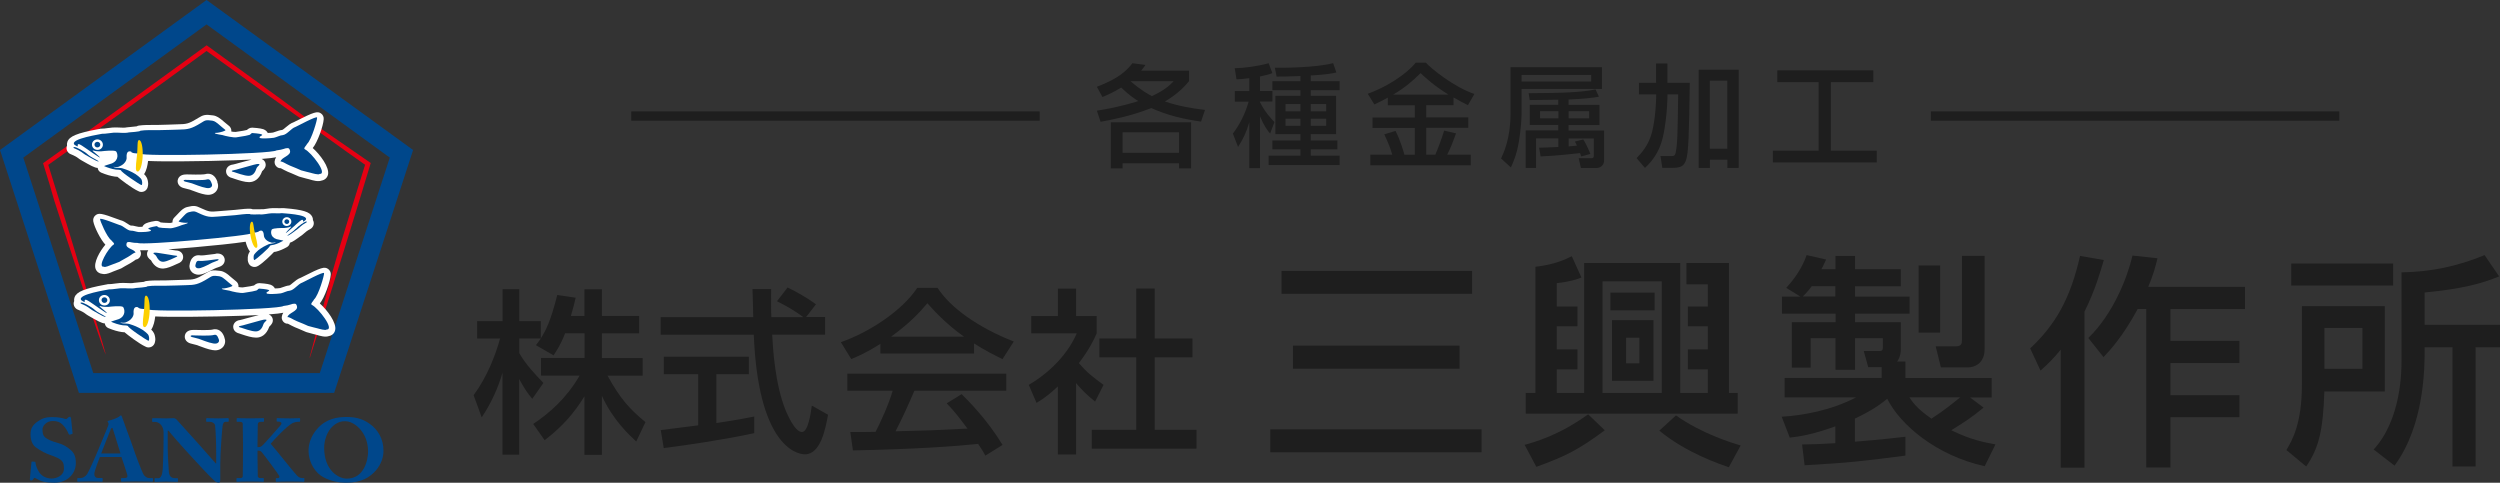<?xml version="1.0" encoding="UTF-8"?><svg id="_レイヤー_2" xmlns="http://www.w3.org/2000/svg" viewBox="0 0 269.31 52"><rect x="0" y="0" width="269.31" height="52" fill="#333333" stroke="none"/><defs><style>.cls-1{fill:#fff;}.cls-2,.cls-3{fill:#00478b;}.cls-4{fill:#fdd000;}.cls-4,.cls-3{fill-rule:evenodd;}.cls-5{fill:#e60012;}.cls-6{fill:#1e1e1e;}</style></defs><g id="_画像"><g><g><g><path class="cls-6" d="M118.18,9.34c2.37-.9,3.21-1.76,3.81-2.53l1.4,.19c-.22,.31-.28,.4-.46,.61h5.16v1.13c-.4,.47-1.12,1.33-2.6,2.19,1.44,.49,2.81,.73,4.32,.91l-.43,1.26c-1.83-.26-3.66-.68-5.35-1.46-2.28,.9-4.4,1.28-5.47,1.48l-.4-1.2c.83-.13,2.39-.38,4.46-1.03-.38-.24-1.01-.65-1.84-1.46-.84,.52-1.52,.82-2.02,1.02l-.6-1.1Zm10.13,3.83v4.97h-1.3v-.55h-6.08v.55h-1.27v-4.97h8.65Zm-7.38,1.08v2.21h6.08v-2.21h-6.08Zm.86-5.5c1.16,1.01,1.95,1.42,2.3,1.6,1.35-.62,1.97-1.2,2.33-1.6h-4.63Z"/><path class="cls-6" d="M134.57,8.42c-.49,.07-.85,.1-1.37,.13l-.19-1.2c1.03-.02,2.52-.22,3.65-.54l.41,1.07c-.3,.11-.54,.19-1.34,.36v1.56h1.34v1.14h-1.34v.06c.53,1.08,1.2,1.77,1.56,2.15l-.47,1.24c-.29-.36-.66-.82-1.09-1.87v5.59h-1.15v-4.94c-.31,1.07-.64,1.75-1.21,2.66l-.56-1.44c.79-1.04,1.33-2.16,1.7-3.44h-1.49v-1.14h1.56v-1.38Zm5.52-.23c-1.42,.06-1.99,.06-2.57,.06l-.19-.95c.64,.01,4.39,.01,6.28-.5l.35,1.01c-.53,.11-1.09,.23-2.76,.32v.62h3.11v.97h-3.11v.6h2.73v4.13h-2.73v.68h2.87v.96h-2.87v.68h3.11v1.01h-7.65v-1.01h3.43v-.68h-3.02v-.96h3.02v-.68h-2.7v-4.13h2.7v-.6h-3.02v-.97h3.02v-.56Zm-1.61,3.02v.78h1.61v-.78h-1.61Zm0,1.58v.76h1.61v-.76h-1.61Zm2.72-1.58v.78h1.66v-.78h-1.66Zm0,1.58v.76h1.66v-.76h-1.66Z"/><path class="cls-6" d="M149.51,10.51c-.62,.35-1.06,.55-1.46,.74l-.71-1.15c1.92-.68,4.09-2.03,5.17-3.35h1.09c.53,.61,3.05,2.65,5.23,3.37l-.7,1.21c-.34-.17-.7-.35-1.55-.83v.83h-2.94v1.32h4.53v1.12h-4.53v2.89h.98c.19-.43,.7-1.74,.95-2.59l1.28,.3c-.41,1.13-.5,1.35-.95,2.29h2.54v1.14h-10.82v-1.14h2.36c-.24-.8-.41-1.22-.86-2.19l1.21-.37c.54,1.04,.9,2.34,.96,2.57h1.12v-2.89h-4.56v-1.12h4.56v-1.32h-2.91v-.83Zm6.52-.32c-1.56-.96-2.54-1.88-3-2.31-.9,.89-1.69,1.56-2.95,2.31h5.95Z"/><path class="cls-6" d="M162.72,7.24h9.85v2.34h-8.66v2.67c0,.52-.08,1.8-.3,3.06-.23,1.37-.62,2.22-.85,2.73l-1.06-.97c.26-.56,1.02-2.13,1.02-4.8V7.24Zm1.19,.83v.71h7.5v-.71h-7.5Zm6.42,8.77c-.04-.1-.1-.29-.12-.35-.47,.06-2.69,.31-4.25,.36l-.16-.94c.53-.01,.98-.02,2.07-.08v-.92h-2.4v3.18h-1.12v-4.04h3.51v-.59h-3.07v-2.17h3.07v-.55c-1.68,.02-1.85,.02-3.07,.04l-.12-.74c3.6-.02,5.65-.08,7.21-.41l.36,.79c-.59,.1-1.45,.23-3.27,.3v.58h3.33v2.17h-3.33v.59h3.83v3.18c0,.85-.76,.86-.86,.86h-1.64l-.24-1.06h1.4c.18,0,.23-.12,.23-.25v-1.87h-2.71v.85c.26-.02,.6-.05,.89-.08-.08-.2-.13-.29-.22-.44l.91-.23c.43,.7,.68,1.38,.76,1.56l-1,.28Zm-4.43-4.86v.77h1.98v-.77h-1.98Zm3.08,0v.77h2.21v-.77h-2.21Z"/><path class="cls-6" d="M178.4,10.17h-1.85v-1.25h1.85v-2.08h1.22v2.08h2.41c-.08,5.46-.13,7.66-.42,8.38-.2,.49-.44,.78-1.38,.78h-1.16l-.2-1.27h1.21c.2,0,.35-.02,.42-.32,.2-.94,.22-1.98,.28-6.32h-1.15c0,.6-.07,1.91-.18,2.71-.23,1.73-.43,3.53-2.25,5.21l-.9-1.06c.41-.42,1.3-1.33,1.67-2.82,.38-1.55,.44-3.39,.44-3.85v-.19Zm4.58-2.66h4.32v10.58h-1.22v-.88h-1.88v.88h-1.21V7.5Zm1.21,1.18v7.33h1.88v-7.33h-1.88Z"/><path class="cls-6" d="M191.46,7.58h10.34v1.27h-4.57v7.38h4.94v1.27h-11.19v-1.27h4.93v-7.38h-4.45v-1.27Z"/></g><g><g><path class="cls-6" d="M60.88,35.89c-.49,1.27-.89,1.84-1.25,2.39l-1.9-1.1c.15-.19,.36-.46,.53-.72h-2.32v1.58c.65,1.16,1.73,2.32,2.6,3.21l-1.2,1.71c-.57-.66-.91-1.22-1.41-2.13v8.15h-1.8v-8.83c-.49,1.69-1.25,3.34-2.24,4.81l-.87-2.39c1.5-2.03,2.36-4.35,2.85-6.1h-2.47v-1.88h2.74v-3.44h1.8v3.44h2.32v1.86c.53-.84,1.06-1.84,1.77-4.67l1.98,.29c-.11,.53-.27,1.16-.51,1.96h1.46v-2.87h1.88v2.87h4.01v1.88h-4.01v2.66h4.39v1.9h-3.78c1.33,2.43,2.34,3.57,4.08,5l-.99,2.09c-.7-.65-2.49-2.26-3.7-4.92v6.36h-1.88v-6.31c-1.16,1.88-2.39,3.27-4.29,4.73l-1.23-1.75c1.67-1.12,3.53-2.68,5-5.21h-4.16v-1.9h4.69v-2.66h-2.07Z"/><path class="cls-6" d="M86.83,34.15h2.05v1.9h-5.7c.08,1.44,.3,5.34,1.46,8.17,.09,.21,.95,2.32,1.75,2.32,.65,0,.95-1.98,1.06-2.85l1.75,.99c-.27,1.46-.78,4.26-2.49,4.26-1.14,0-5.05-1.31-5.51-12.88h-10.03v-1.9h9.97c0-.42-.06-2.53-.08-3.02h2.01c0,1.18-.02,2.26,.02,3.02h3.44c-.91-.68-1.69-1.14-2.83-1.71l1.14-1.48c.97,.46,2.15,1.14,3.06,1.81l-1.08,1.39Zm-15.65,12.18c1.03-.13,3.59-.46,4.03-.51v-5.51h-3.7v-1.88h9.16v1.88h-3.5v5.26c2.18-.32,3.34-.55,4.08-.7v1.79c-3.1,.68-7.5,1.33-9.75,1.61l-.32-1.94Z"/><path class="cls-6" d="M94.83,37.05c-1.44,.91-2.32,1.29-3.13,1.63l-1.12-1.82c3.06-1.06,6.61-3.4,8.23-5.85h2.19c1.39,2.17,4.45,4.31,8.21,5.78l-1.22,1.9c-.8-.4-1.9-.95-3.06-1.69v1.08h-10.09v-1.03Zm11.32,12.04c-.23-.42-.34-.63-.78-1.27-2.6,.27-6.86,.57-13.49,.7l-.28-1.98c.4,0,2.13,0,2.72-.02,.49-.93,1.44-3,1.84-4.43h-4.88v-1.84h17.12v1.84h-9.9c-.65,1.54-1.39,3.15-2.03,4.37,3.55-.08,3.95-.1,7.75-.29-.93-1.23-1.41-1.88-2.24-2.72l1.61-.99c.59,.57,2.75,2.72,4.41,5.47l-1.84,1.14Zm-2.3-12.82c-2.05-1.44-3.5-3.1-3.95-3.61-.76,.91-1.79,2.07-3.91,3.61h7.86Z"/><path class="cls-6" d="M115.92,48.96h-1.96v-7.33c-1.14,1.06-1.71,1.41-2.3,1.77l-.84-1.94c2.43-1.42,4.29-3.48,5.17-5.55h-4.9v-1.86h2.87v-2.96h1.96v2.96h2.22v1.86c-.32,.72-.76,1.67-1.92,3.21,.97,1.1,1.42,1.42,2.66,2.34l-.91,1.8c-.89-.72-1.41-1.23-2.05-1.99v7.69Zm6.48-17.88h1.99v5.38h4.07v2.03h-4.07v7.81h4.5v2.03h-11.28v-2.03h4.79v-7.81h-3.97v-2.03h3.97v-5.38Z"/></g><g><path class="cls-6" d="M136.84,46.25h22.76v2.47h-22.76v-2.47Zm1.21-17.07h20.53v2.47h-20.53v-2.47Zm1.23,8.05h17.95v2.49h-17.95v-2.49Z"/><path class="cls-6" d="M172.88,46.35c-2.85,2.1-4.18,2.78-7.38,3.94l-1.26-2.37c1.11-.31,3.7-1.02,6.84-3.29l1.79,1.72Zm8.8-18.02h4.57v14h.94v2.23h-22.83v-2.23h1.04v-13.59c2.08-.24,3.24-.8,3.92-1.14l1.04,2.3c-.46,.17-1.16,.44-2.66,.6v2.52h2.23v2.13h-2.23v2.49h2.23v2.15h-2.23v2.54h2.95v-14h10.35v14h2.97v-2.54h-2.15v-2.15h2.15v-2.49h-2.15v-2.13h2.15v-2.39h-2.3v-2.3Zm-9.05,1.98v12.02h6.38v-12.02h-6.38Zm.85,1.21h4.76v1.91h-4.76v-1.91Zm.17,2.97h4.47v6.53h-4.47v-6.53Zm1.52,1.89v2.76h1.43v-2.76h-1.43Zm11.05,13.95c-.9-.31-4.6-1.55-7.47-3.94l1.79-1.64c2.83,2.01,6.17,3,6.97,3.24l-1.28,2.35Z"/><path class="cls-6" d="M194.13,47.88c1.31-.02,2.23-.05,3.58-.14v-1.81c-2.54,.92-4.01,1.11-4.91,1.21l-.87-2.25c2.2-.12,5.35-.68,8.01-2.08h-7.69v-2.1h10.45v-1.16h-1.45l-.48-1.74h1.77c.22,0,.29-.15,.29-.34v-1.04h-3v3.41h-2.1v-3.41h-2.68v3.17h-2.03v-4.89h4.72v-.92h-5.78v-1.84h1.98l-1.52-.94c.94-1.02,1.74-2.2,2.2-3.53l2.1,.48c-.34,.73-.39,.82-.51,1.04h1.52v-1.43h2.1v1.43h4.93v1.84h-4.93v1.11h5.88v1.84h-5.88v.92h4.93v2.93c0,.17,0,.75-.39,1.31h.89v1.77h9.29v2.1h-2.32l1.45,1.09c-1.26,1.04-1.94,1.48-3.48,2.44,2.13,1.04,3.58,1.31,4.76,1.52l-1.16,2.35c-5.2-1.14-9.09-4.45-10.5-7.26-.51,.41-1.38,1.14-3.48,2.13v2.49c2.78-.22,4.38-.41,5.44-.53v2.03c-4.33,.56-5.93,.77-10.86,1.04l-.27-2.23Zm3.58-15.94v-1.11h-2.54c-.44,.6-.87,1.02-.97,1.11h3.51Zm7.98,10.86c.27,.41,.7,1.14,2.37,2.3,1.33-.85,2.39-1.72,3.1-2.3h-5.47Zm.99-14.2h2.32v7.23h-2.32v-7.23Zm4.67-1.04h2.44v10.04c0,1.31-.8,1.98-1.86,1.98h-2.85l-.56-2.27h2.13c.63,0,.7-.27,.7-.68v-9.07Z"/><path class="cls-6" d="M221.99,37.67c-.87,1.06-1.52,1.67-2.18,2.25l-1.11-2.39c2.68-2.52,4.31-5.27,5.37-9.96l2.56,.44c-.34,1.16-.89,3.17-2.08,5.56v16.81h-2.56v-12.7Zm10.42-9.84c-.19,.8-.41,1.67-.99,3.07h10.42v2.39h-8.03v3.43h7.43v2.39h-7.43v3.46h7.43v2.37h-7.43v5.42h-2.61v-17.07h-.92c-1.62,2.98-2.93,4.38-3.68,5.18l-1.64-2.06c2.68-2.59,4.21-6.51,4.76-8.88l2.68,.29Z"/><path class="cls-6" d="M247.98,32.98h8.92v9.19h-6.51c-.14,4.16-.58,6.09-1.96,8.08l-2.13-1.77c.6-1.02,1.67-2.81,1.67-7.01v-8.49Zm9.82-2.22h-10.98v-2.37h10.98v2.37Zm-7.4,4.57v4.4h4.09v-4.4h-4.09Zm18.82-5.56c-1.79,.75-3.94,1.35-8.03,1.74v3.48h8.13v2.42h-2.64v12.84h-2.49v-12.84h-3c.02,2.23-.02,8.37-3.24,12.75l-2.25-1.74c3-3.26,3-8.54,3-9.5v-9.58c3.17-.05,6.02-.65,8.95-1.86l1.57,2.3Z"/></g></g><rect class="cls-6" x="208" y="12" width="44" height="1"/><rect class="cls-6" x="68" y="12" width="44" height="1"/></g><g><path class="cls-5" d="M11.39,38.15s-.37-1.37-1.15-3.87l-1.3-4.36-1.6-5.26-2.14-6.9,3.6-2.56,4.2-3.01,4.58-3.3,4.67-3.4,6.82,4.91,.41,.29,7.8,5.61,2.05,1.45-1.6,5.15c-.56,1.79-1.03,3.34-1.22,3.97,0,0-.28,1.01-.84,2.93l-2.29,8.6-.02,.18,1.95-6.06,1.73-5.5,1.55-5.02,1.35-4.44-4.22-2.92-1.53-1.05-3.99-2.96-7.94-5.75-9.27,6.72-4.46,3.21-3.89,2.77,.72,2.34c.19,.65,.35,1.19,.46,1.6,0,0,5.34,16.54,5.59,16.66v-.03Z"/><g><path class="cls-2" d="M3.75,49.74s.07,0,.07,.08c.02,.3,.17,.71,.42,1.08,.31,.44,.82,.65,1.33,.65s1.32-.31,1.32-1.06c0-.8-.17-1.03-1.54-1.5-.32-.11-.99-.41-1.53-.83-.37-.3-.53-.81-.53-1.36,0-.58,.16-.98,.79-1.41,.47-.33,.88-.46,1.52-.46,.77,0,1.18,.12,1.4,.19,.11,.04,.18,.02,.24-.05l.14-.12s.09-.06,.16-.06c.07,0,.09,.11,.11,.16l.17,1.64s-.02,.05-.05,.06l-.23,.07c-.05,.02-.11,0-.14-.07-.12-.28-.3-.65-.65-1-.26-.27-.58-.4-1.05-.4-.79,0-1.12,.62-1.12,.87,0,.35,.01,.64,.27,.88,.27,.26,.88,.49,1.39,.62,.51,.13,.92,.37,1.35,.73,.41,.34,.58,.76,.58,1.43,0,1.17-.92,2.12-2.31,2.12-.95,0-1.45-.14-1.89-.41-.13-.08-.19-.11-.24-.11-.06,0-.11,.07-.17,.16-.06,.11-.12,.12-.19,.12-.12,0-.16-.05-.15-.15l.17-1.82c.01-.07,.04-.07,.08-.07l.27,.02Z"/><path class="cls-2" d="M10.76,49.23c-.08,.2-.6,1.52-.6,1.82,0,.21,.09,.44,.41,.44h.37c.11,0,.12,.04,.12,.08v.21c0,.08-.01,.11-.09,.11-.14,0-.57-.03-1.43-.03-.77,0-1,.03-1.15,.03-.06,0-.07-.06-.07-.12v-.18c0-.06,.01-.09,.07-.09h.27c.25,0,.51-.13,.72-.42,.15-.2,.9-1.87,1.24-2.71,.08-.19,.94-2.25,1.03-2.51,.03-.1,.08-.22,.01-.33-.03-.04-.07-.09-.07-.12,0-.03,.02-.07,.11-.09,.34-.07,1.02-.32,1.18-.48,.05-.05,.08-.09,.14-.09,.06,0,.08,.06,.12,.16,.2,.6,1.02,2.75,1.22,3.37,.24,.75,.93,2.53,1.08,2.79,.18,.32,.45,.43,.61,.43h.36c.06,0,.07,.04,.07,.09v.18c0,.06-.01,.12-.1,.12-.2,0-.42-.03-1.77-.03-.88,0-1.24,.03-1.46,.03-.11,0-.12-.06-.12-.12v-.18s.01-.09,.06-.09h.3c.28,0,.38-.1,.32-.35-.09-.35-.51-1.57-.63-1.92h-2.31Zm2.22-.38c-.1-.29-.72-2.3-.79-2.54-.04-.14-.06-.21-.12-.21-.06,0-.09,.04-.13,.12-.05,.12-.96,2.39-1.04,2.63h2.08Z"/><path class="cls-2" d="M23.29,49.07c0-.85-.01-1.32-.03-1.8-.01-.37-.06-1.31-.09-1.46-.06-.24-.32-.37-.56-.37h-.34c-.05,0-.06-.03-.06-.09v-.24s.01-.07,.09-.07c.12,0,.45,.03,1.23,.03,.63,0,.89-.03,1-.03,.09,0,.11,.02,.11,.08v.23s-.01,.09-.05,.09h-.3c-.18,0-.28,.16-.32,.51-.07,.64-.24,2.81-.24,4.08v1.64c0,.14-.01,.32-.16,.32-.16,0-.3-.05-.41-.15-.18-.15-.7-.66-1.33-1.34-.76-.82-1.6-1.74-1.8-1.95-.18-.19-1.64-1.84-1.88-2.16h-.08v1.94c0,.8,.09,1.98,.11,2.34,.02,.56,.21,.84,.65,.84h.26c.07,0,.08,.03,.08,.09v.23c0,.06-.01,.08-.08,.08-.11,0-.74-.03-1.23-.03-.33,0-1.05,.03-1.16,.03-.04,0-.05-.02-.05-.09v-.25s.01-.06,.06-.06h.37c.23,0,.4-.31,.45-.95,.01-.18,.09-1.72,.09-3.14v-.86c0-.57-.38-1.1-.91-1.11h-.26c-.05,0-.06-.05-.06-.08v-.26s.01-.06,.06-.06,.14,0,.34,0c.21,0,.55,.02,1.1,.02,.36,0,.68-.02,.8-.02,.14,0,.22,.04,.31,.12,.05,.06,2.13,2.37,2.45,2.72,.15,.16,1.69,1.92,1.8,2.04h.04v-.87Z"/><path class="cls-2" d="M27.72,48.17h.18c.08,0,.2-.05,.3-.12,.19-.13,1.9-2.1,2.04-2.26,.19-.23,0-.37-.21-.37h-.18s-.05-.02-.05-.07v-.24s.02-.07,.06-.07c.13,0,.56,.03,1.39,.03,.52,0,.89-.03,1.01-.03,.05,0,.07,.02,.07,.07v.26s-.03,.07-.08,.07h-.17c-.15,0-.4,.05-.61,.16-.58,.32-1.95,1.75-2.31,2.2,.68,.78,2.39,2.97,2.86,3.46,.2,.21,.44,.24,.57,.24h.13c.05,0,.07,.03,.07,.07v.26s-.02,.07-.08,.07c-.11,0-.45-.03-1.51-.03-.88,0-1.29,.03-1.43,.03-.04,0-.06-.02-.06-.08v-.25s.02-.06,.06-.06h.16c.18,0,.19-.16,.15-.25-.1-.19-1.73-2.4-1.91-2.58-.06-.07-.17-.13-.28-.13h-.15v.72c0,.48,.02,1.89,.03,2.02,.01,.12,.11,.21,.24,.21h.33c.05,0,.08,.02,.08,.06v.27s-.01,.07-.06,.07c-.13,0-.44-.03-1.42-.03s-1.31,.03-1.4,.03c-.05,0-.07-.02-.07-.07v-.27s.03-.06,.07-.06h.33c.19,0,.26-.08,.28-.17,.01-.09,.03-1.82,.03-3v-.56c0-.17-.03-1.99-.03-2.1s-.05-.23-.32-.23h-.26c-.06,0-.08-.02-.08-.07v-.27s.02-.06,.08-.06c.13,0,.44,.03,1.39,.03s1.27-.03,1.4-.03c.06,0,.08,.02,.08,.08v.25s-.02,.07-.07,.07h-.25c-.21,0-.35,.07-.35,.28,0,.14-.03,1.64-.03,2.11v.35Z"/><path class="cls-2" d="M34.79,51.38c-.75-.41-1.55-1.45-1.55-2.85,0-.58,.17-1.5,.98-2.39,.93-1.03,2.12-1.22,3.07-1.22,.88,0,1.69,.12,2.57,.76,.8,.58,1.45,1.54,1.45,2.87,0,.7-.24,1.43-.79,2.1-.69,.78-1.58,1.35-3.25,1.35-.73,0-1.65-.15-2.48-.62Zm4.86-2.75c0-2.1-1.52-3.25-2.41-3.25-.21,0-.74-.05-1.38,.52-.62,.54-.94,1.54-.94,2.33,0,2.45,1.55,3.33,2.43,3.33,1.95,0,2.3-2.14,2.3-2.92Z"/></g><path class="cls-2" d="M36,42.32H8.5L0,16.16,22.25,0l22.25,16.16-8.5,26.15Zm-25.95-2.13h24.4l7.54-23.21L22.25,2.63,2.51,16.98l7.54,23.21Z"/><g><path class="cls-1" d="M33.68,15.96c.54-.65,1.15-2.42,1.19-3.12h0c.02-.25-.09-.48-.29-.62-.39-.27-.75-.16-2.71,.83-.1,.05-.18,.09-.22,.11-.35,.12-.62,.35-.86,.55-.12,.1-.31,.27-.4,.29-.23,.02-.46,.1-.68,.18-.11,.04-.24,.09-.3,.1-.15,.03-.31,.03-.5,.04-.02,0-.05,0-.07,0-.07-.14-.2-.3-.47-.4-.31-.11-1.09-.17-1.2-.17h0c-.29,0-.47,.16-.57,.25-.17,.05-.5,.11-1.21,.21-.01,0-.02,0-.03,0-.08,0-.24,0-.44-.04,.03-.25-.08-.5-.3-.65-.06-.04-.27-.22-.39-.32-.12-.1-.24-.2-.32-.27l-.05-.04c-.18-.14-.5-.41-.92-.46-.83-.12-1.06-.05-1.59,.28l-.04,.03c-1.02,.62-1.25,.63-2.12,.65-.22,0-1.91,.08-2.24,.07-.14,0-.3,0-.46,0-.5,0-1.07,0-1.54,.07-.08,.01-.16,.04-.22,.08-.13,.02-.39,.05-.77,.08-.17,.01-.21,.02-.3,.03-.2,.05-.51,.04-.8,.02-.25-.01-.5-.02-.75,0-.18,.01-.35,.04-.52,.06-.24,.03-.47,.07-.67,.06-.07,0-.14,0-.2,.03-.04,0-.09,.02-.17,.03-2.25,.42-3.08,.76-3.29,1.36-.05,.14-.06,.27-.04,.41-.12,.28-.04,.6,.21,.81,.06,.05,.12,.09,.19,.11,.48,.2,.65,.31,.82,.44,.09,.07,.19,.14,.33,.22,.96,.55,1.42,.81,1.75,.82,.03,.23,.17,.42,.39,.51,.53,.22,1.01,.36,1.44,.42,.05,0,.13,.01,.21,.02,.02,0,.05,0,.08,0,.35,.3,1.58,1.24,2.24,1.54h0c.11,.07,.23,.1,.35,.1s.24-.03,.35-.09c.36-.21,.37-.61,.38-.77,0-.02,0-.03,0-.05-.03-.54-.22-.81-.44-1.01,.26-.38,.38-.96,.43-1.42,1.86,.09,5.38,.02,6.65,0,1.98-.04,3.43-.1,4.5-.15-.04,.01-.09,.02-.13,.04-.14,.04-.29,.08-.43,.11-.22,.05-.51,.13-.78,.21-.22,.06-.55,.16-.64,.17-.55,.06-.75,.42-.77,.7,0,.14,.02,.62,.7,.77,.04,.01,.11,.04,.2,.07,.54,.18,1.11,.36,1.55,.36,.03,0,.06,0,.09,0,.44-.02,1.02-.25,1.35-1.18,.02-.02,.05-.06,.08-.08,.11-.11,.4-.4,.27-.81-.03-.1-.13-.32-.41-.43,.82-.06,1.29-.12,1.57-.18-.09,.13-.15,.28-.17,.46-.02,.23,.08,.46,.27,.6,.11,.08,.24,.13,.39,.12,.08,.03,.19,.1,.25,.13,.05,.03,.1,.05,.13,.07,.28,.15,.49,.23,.74,.33,.22,.09,.46,.19,.83,.36,.03,.01,.06,.02,.09,.03,.29,.09,.51,.14,.69,.19,.12,.03,.22,.05,.32,.08,.43,.13,.97,.29,1.36,.14,.34-.06,.59-.29,.68-.62,.2-.79-.86-2.2-1.66-2.9Z"/><path class="cls-1" d="M23.43,19.61c-.34-1.02-1.04-.93-1.32-.85-.13,.03-.56,.07-1.88,.03h-.15s0,0,0,0c-.78-.01-.91,.48-.94,.63-.05,.38,.2,.72,.62,.83,.06,.02,.14,.03,.23,.06,.15,.03,.34,.08,.47,.12,.05,.02,.14,.05,.24,.09,.38,.14,.94,.36,1.42,.44,.11,.02,.2,.03,.29,.03,.48,0,.75-.23,.87-.38,.22-.27,.27-.62,.15-.93l-.02-.05Z"/></g><g><g><path class="cls-3" d="M9.45,16.63c-.36-.34-1.27-.8-1.38-.78-.08-.03-.23,0-.12,.1,.8,.33,.88,.5,1.22,.71,1.1,.64,1.46,.82,1.45,.7-.34-.22-.88-.46-1.17-.72Z"/><path class="cls-3" d="M14.15,16.4c.09,.01,.09,.05,.15,.07,.2,.06,.6,.06,.76,.07,.09,.35,14.22,.07,14.73-.34,.7-.07,.95-.26,1.13-.24,.25-.03,.28,.13,.32,.27,.15,.55-.97,.72-1.02,1.18,.13-.06,.54,.2,.68,.27,.48,.25,.74,.3,1.54,.67,.46,.14,.73,.18,1.01,.26,.17,.05,.9,.26,.97,.13,.94,.04-.87-2.32-1.58-2.66-.21-.1,.21-.45,.24-.58,.49-.44,1.12-2.65,1.08-2.83,.02-.26-2.31,1.02-2.32,1-.5,.16-.9,.83-1.4,.89-.24,0-.66,.23-.93,.28-.28,.05-.57,.05-.89,.07,.03,0-.66,.03-.64-.08-.11-.05,.09-.16,.15-.2,.06-.03,.22-.1,.02-.17-.2-.07-.88-.13-.98-.13-.1,0-.16,.15-.29,.2-.21,.06-.54,.14-1.39,.26-.33,.06-1.23-.14-1.53-.24-.05-.01-.76-.12-.79-.18-.1-.07,.07-.05,.27-.07,.2-.02,.98-.21,.83-.31-.14-.1-.56-.47-.74-.62-.14-.11-.38-.33-.65-.37-.71-.1-.76-.05-1.19,.22-1.1,.68-1.45,.72-2.42,.74-.21,0-1.91,.07-2.25,.06-.59,0-1.34-.03-1.89,.06-.02,.11-1.16,.17-1.23,.18-.49,.12-1.13,0-1.65,.03-.43,.03-.83,.13-1.25,.12,0,.03-3.53,.52-2.99,1.17,0,0,.3,.2,.3,.18,.16,.05-.03-.19,.13-.23,.13-.06,.6,.31,.85,.47,0,.02,1.32,.91,1.33,.9,.5,.28-.38-.42-.61-.62-.07-.03,0-.11,.06-.06,.25,.1,.81,.08,.83,.08,.37-.04,1.34-.15,1.6,0,.16,.17,.38,.94-.44,1.3-.12,.05-.86,.26-.85,.29,.39,.17,.83,.32,1.27,.38,.13,.02,.46,0,.56,.08-.03,.18,2.08,1.58,2.17,1.57,.1,.06,.11-.11,.11-.21-.02-.48-.2-.52-.43-.74-.31-.28-.97-.59-1.32-.71-.33-.12-.46-.16-.67-.17-.23,0-.56-.02-.71-.12,.14,.01,.4,.05,.56,0,1.05-.38,.88-1.14,.89-.98-.05-.75,.29-.72,.5-.66Zm-3.73-.26c-.33-.04-.55-.33-.51-.64,.04-.31,.34-.52,.66-.48,.32,.04,.55,.33,.51,.64-.04,.31-.33,.53-.66,.48Z"/><path class="cls-3" d="M10.53,15.28c-.17-.02-.33,.09-.35,.26-.02,.17,.1,.32,.27,.34,.17,.02,.33-.09,.35-.26,.02-.17-.1-.32-.27-.34Z"/></g><path class="cls-3" d="M25.18,18.53c.18,.04,1.17,.44,1.66,.41,.5-.03,.69-.5,.78-.78,.09-.27,.51-.45,.25-.49-.26-.04-.78,.17-1.22,.27-.44,.1-1.28,.38-1.49,.4-.2,.02-.3,.13,0,.19Z"/><path class="cls-3" d="M20.07,19.38c.41,.01,1.84,.07,2.22-.05,.38-.12,.47,.35,.54,.51,.07,.17-.05,.51-.6,.41-.55-.09-1.32-.42-1.56-.5-.25-.08-.58-.14-.74-.19-.16-.04-.27-.19,.13-.19Z"/></g><path class="cls-4" d="M15.37,16.81c.04-.94-.13-1.7-.38-1.72-.25-.01-.12,.69-.25,1.8-.14,1.15-.16,1.58,.09,1.59,.26,.01,.5-.74,.54-1.67Z"/><g><g><path class="cls-1" d="M34.44,32.71c.54-.65,1.14-2.42,1.19-3.12h0c.02-.25-.09-.48-.29-.62-.39-.27-.75-.16-2.7,.83-.1,.05-.18,.09-.22,.11-.35,.12-.62,.35-.86,.55-.12,.1-.31,.27-.4,.29-.23,.02-.46,.1-.68,.18-.11,.04-.24,.09-.3,.1-.15,.03-.31,.03-.5,.04-.02,0-.05,0-.07,0-.07-.14-.2-.3-.47-.4-.31-.11-1.09-.17-1.2-.17h0c-.29,0-.47,.16-.57,.25-.17,.05-.5,.11-1.21,.21-.01,0-.02,0-.03,0-.08,0-.24,0-.44-.04,.03-.25-.08-.5-.3-.65-.06-.04-.27-.22-.39-.32-.12-.1-.24-.2-.32-.27l-.04-.04c-.18-.14-.5-.41-.92-.46-.83-.12-1.06-.05-1.59,.28l-.04,.03c-1.02,.62-1.25,.63-2.12,.65-.21,0-1.9,.07-2.24,.07-.14,0-.3,0-.46,0-.5,0-1.07,0-1.54,.07-.08,.01-.16,.04-.22,.08-.13,.02-.39,.05-.77,.08-.17,.01-.21,.02-.3,.03-.2,.05-.51,.04-.8,.02-.25-.01-.5-.02-.75,0-.18,.01-.35,.04-.52,.06-.24,.03-.47,.07-.67,.06-.07,0-.14,0-.2,.03-.04,0-.09,.02-.17,.03-2.25,.42-3.08,.76-3.3,1.36-.05,.14-.06,.27-.04,.41-.12,.28-.04,.6,.21,.81,.06,.05,.12,.09,.19,.11,.49,.2,.65,.31,.82,.44,.09,.07,.19,.14,.33,.22,.96,.55,1.42,.81,1.75,.82,.03,.23,.17,.42,.39,.51,.53,.22,1.01,.36,1.44,.42,.05,0,.13,.01,.21,.02,.02,0,.05,0,.08,0,.35,.3,1.58,1.24,2.24,1.54h0c.11,.07,.23,.1,.35,.1s.24-.03,.35-.09c.36-.21,.37-.61,.38-.77,0-.02,0-.03,0-.05-.03-.54-.22-.81-.44-1.01,.26-.38,.38-.96,.43-1.42,1.86,.09,5.38,.02,6.65,0,1.98-.04,3.43-.1,4.5-.15-.05,.01-.09,.02-.13,.04-.14,.04-.29,.08-.43,.11-.22,.05-.51,.13-.79,.21-.22,.06-.55,.16-.63,.17-.55,.06-.75,.42-.77,.7,0,.14,.02,.62,.7,.77,.04,.01,.11,.04,.2,.07,.54,.18,1.11,.36,1.55,.36,.03,0,.06,0,.09,0,.44-.02,1.02-.25,1.35-1.18,.02-.02,.05-.06,.08-.08,.11-.11,.4-.4,.27-.81-.03-.1-.13-.32-.41-.43,.82-.06,1.29-.12,1.57-.18-.09,.13-.15,.28-.17,.46-.02,.23,.08,.46,.27,.6,.11,.08,.25,.13,.39,.12,.08,.03,.19,.1,.25,.13,.05,.03,.1,.05,.13,.07,.28,.15,.49,.23,.74,.33,.22,.09,.46,.19,.83,.36,.03,.01,.06,.02,.09,.03,.29,.09,.51,.14,.69,.19,.12,.03,.22,.05,.32,.08,.46,.14,.99,.29,1.38,.14,.33-.06,.58-.29,.66-.62,.2-.79-.86-2.2-1.66-2.9Z"/><path class="cls-1" d="M24.18,36.36c-.34-1.02-1.04-.93-1.32-.85-.13,.03-.56,.07-1.88,.03h-.14s0,0,0,0c-.78-.01-.91,.48-.93,.63-.05,.38,.2,.72,.62,.83,.06,.02,.14,.03,.23,.06,.15,.03,.34,.08,.47,.12,.05,.02,.13,.05,.23,.09,.38,.14,.94,.36,1.42,.44,.11,.02,.2,.03,.29,.03,.48,0,.75-.23,.87-.38,.22-.27,.27-.62,.15-.93l-.02-.05Z"/></g><g><g><path class="cls-3" d="M10.21,33.38c-.36-.34-1.27-.8-1.38-.78-.08-.03-.23,0-.12,.1,.8,.33,.88,.5,1.22,.71,1.1,.64,1.46,.82,1.45,.7-.34-.22-.88-.46-1.17-.72Z"/><path class="cls-3" d="M14.9,33.16c.09,.01,.09,.05,.15,.07,.2,.06,.6,.06,.76,.07,.09,.35,14.22,.07,14.73-.34,.7-.07,.94-.26,1.13-.24,.25-.03,.28,.13,.32,.27,.15,.55-.97,.72-1.02,1.18,.13-.06,.54,.2,.68,.27,.48,.25,.74,.3,1.54,.67,.46,.14,.73,.18,1.01,.26,.17,.05,.9,.26,.97,.13,.94,.04-.87-2.32-1.58-2.66-.21-.1,.21-.45,.24-.58,.49-.44,1.12-2.65,1.08-2.83,.02-.26-2.31,1.02-2.32,1-.5,.16-.9,.83-1.4,.89-.24,0-.66,.23-.93,.28-.28,.05-.57,.05-.89,.07,.03,0-.66,.02-.64-.08-.11-.05,.09-.16,.15-.2,.06-.03,.22-.1,.02-.17-.2-.07-.88-.13-.98-.13-.1,0-.16,.15-.29,.2-.21,.06-.54,.14-1.39,.26-.33,.06-1.23-.14-1.53-.24-.05-.01-.76-.12-.79-.18-.1-.07,.07-.05,.27-.07,.2-.02,.98-.21,.83-.31-.14-.1-.56-.47-.74-.62-.14-.11-.38-.33-.65-.37-.71-.1-.76-.05-1.19,.22-1.1,.68-1.45,.72-2.42,.74-.21,0-1.91,.07-2.25,.06-.59,0-1.34-.03-1.89,.06-.02,.11-1.16,.17-1.23,.18-.49,.12-1.13,0-1.65,.03-.43,.03-.83,.13-1.25,.12,0,.03-3.53,.52-2.99,1.17,0,0,.31,.2,.3,.18,.16,.05-.03-.19,.13-.23,.13-.06,.6,.31,.85,.47,0,.02,1.33,.91,1.33,.9,.5,.28-.38-.42-.61-.62-.07-.03,0-.11,.06-.06,.25,.1,.81,.08,.83,.08,.37-.04,1.34-.15,1.6,0,.16,.17,.38,.94-.44,1.31-.12,.05-.86,.26-.85,.29,.39,.17,.83,.32,1.27,.38,.13,.02,.46,0,.56,.08-.03,.18,2.08,1.58,2.17,1.57,.1,.06,.11-.11,.11-.21-.02-.48-.2-.52-.43-.74-.31-.28-.97-.59-1.32-.71-.33-.12-.46-.16-.67-.17-.23,0-.56-.02-.71-.12,.14,.01,.4,.05,.56,0,1.05-.38,.88-1.14,.89-.98-.05-.75,.29-.72,.5-.66Zm-3.73-.26c-.33-.04-.55-.33-.51-.64,.04-.31,.34-.52,.66-.48,.32,.04,.55,.33,.51,.64-.04,.31-.33,.53-.66,.48Z"/><path class="cls-3" d="M11.29,32.03c-.17-.02-.33,.09-.35,.26-.02,.16,.1,.32,.27,.34,.17,.02,.33-.09,.35-.26,.02-.17-.1-.32-.27-.34Z"/></g><path class="cls-3" d="M25.94,35.29c.18,.04,1.17,.44,1.66,.41,.5-.03,.69-.5,.78-.78,.09-.27,.51-.45,.25-.49-.26-.04-.78,.17-1.22,.27-.44,.1-1.28,.38-1.49,.4-.2,.02-.3,.13,0,.19Z"/><path class="cls-3" d="M20.82,36.13c.41,.01,1.84,.07,2.22-.05,.38-.12,.47,.35,.54,.51,.07,.17-.05,.51-.6,.41-.55-.09-1.32-.42-1.56-.5-.25-.08-.58-.14-.74-.19-.16-.04-.27-.19,.13-.19Z"/></g></g><path class="cls-4" d="M16.12,33.57c.04-.94-.13-1.7-.38-1.72-.25-.01-.12,.69-.25,1.8-.14,1.15-.16,1.58,.09,1.59,.26,.01,.5-.74,.54-1.67Z"/><g><g><path class="cls-1" d="M33.71,23.68c0-.12-.02-.23-.08-.34-.26-.52-1-.75-2.95-.91-.06,0-.1,0-.13-.01-.07-.01-.13-.01-.2,0-.16,.02-.35,.01-.54,0-.15,0-.29,0-.44,0-.22,0-.43,.04-.64,.07-.23,.04-.48,.07-.66,.05-.02,0-.11,0-.24,0-.31,0-.51,.01-.62,0-.07-.03-.14-.04-.21-.05-.41-.02-.89,.03-1.31,.08-.13,.02-.26,.03-.39,.04-.26,.03-1.67,.14-1.88,.15-.7,.06-.89,.08-1.78-.34l-.04-.02c-.5-.24-.72-.28-1.43-.1-.38,.09-.64,.36-.78,.5l-.04,.04c-.06,.06-.15,.15-.24,.25-.09,.1-.24,.26-.29,.3-.17,.15-.26,.36-.24,.58-.11,.03-.19,.05-.24,.05-.01,0-.02,0-.04,0-.57-.01-.85-.04-1-.06-.1-.07-.29-.19-.55-.16-.1,0-.76,.13-1.03,.26-.21,.1-.32,.24-.38,.37-.16,0-.29,.02-.41,.01-.05,0-.17-.03-.25-.05-.2-.05-.4-.1-.6-.09-.07-.02-.23-.12-.33-.19-.23-.15-.49-.33-.81-.4-.04-.01-.11-.04-.19-.07-1.83-.68-2.13-.73-2.48-.43-.13,.11-.21,.27-.23,.44h0s0,.02,0,.04c0,.06,0,.12,.01,.17h0c.12,.62,.78,1.95,1.3,2.5-.6,.7-1.3,1.94-1.05,2.61,.12,.31,.38,.5,.7,.53,.07,.02,.14,.03,.21,.03,.32,0,.69-.15,.98-.28,.08-.03,.17-.07,.26-.1,.16-.06,.33-.12,.57-.22,.03-.01,.06-.03,.08-.04,.29-.18,.48-.28,.66-.38,.2-.11,.37-.2,.59-.35,.03-.02,.06-.04,.1-.07,.04-.03,.11-.08,.17-.12,.13-.02,.25-.07,.35-.16,.17-.16,.25-.4,.2-.63-.02-.08-.05-.16-.08-.22,.21,0,.49,0,.88,0-.08,.11-.11,.22-.12,.27-.08,.42,.24,.67,.35,.76,.02,.01,.04,.03,.06,.04,.38,.73,.88,.9,1.27,.9,.03,0,.05,0,.07,0,.41-.02,.91-.24,1.38-.46,.07-.03,.12-.06,.16-.07,.64-.22,.6-.72,.58-.82-.04-.28-.28-.6-.8-.6h0c-.07,0-.36-.05-.54-.08-.08-.01-.17-.03-.25-.04,.78-.05,1.73-.13,2.9-.23,1.91-.17,4.13-.39,5.43-.59,.09,.36,.23,.76,.46,1.05-.15,.2-.26,.45-.23,.9,0,.02,0,.04,0,.05,.02,.14,.08,.52,.46,.67,.22,.09,.47,.06,.68-.08h0c.54-.33,1.39-1.17,1.69-1.49,0,0,.02,0,.03,0,.07-.01,.14-.02,.18-.03,.37-.09,.75-.25,1.18-.49,.18-.1,.29-.27,.32-.47,.29-.08,.66-.35,1.33-.84,.11-.08,.19-.16,.26-.22,.12-.11,.24-.22,.61-.42,.07-.04,.13-.08,.18-.14,.21-.23,.25-.55,.11-.8Z"/><path class="cls-1" d="M23.25,27.34s0,0,0,0l-.13,.02c-1.07,.15-1.43,.17-1.54,.15-.22-.04-.94-.09-1.14,.92v.03c-.09,.31,.01,.64,.24,.86,.1,.09,.33,.27,.71,.27,.12,0,.25-.02,.4-.06,.4-.12,.86-.35,1.16-.51,.08-.04,.14-.07,.18-.09,.1-.05,.25-.1,.37-.14,.08-.03,.14-.05,.19-.07,.39-.15,.59-.51,.5-.88-.04-.15-.22-.61-.95-.52Z"/></g><g><g><path class="cls-3" d="M31.86,24.66c.27-.31,.97-.78,1.06-.78,.06-.03,.19-.02,.11,.07-.63,.35-.67,.5-.94,.7-.84,.64-1.12,.81-1.13,.71,.26-.21,.68-.46,.89-.71Z"/><path class="cls-3" d="M28.43,25.4c0-.14-.07,.52,.84,.74,.14,.02,.35-.03,.46-.05-.11,.1-.38,.14-.57,.17-.18,.02-.28,.07-.54,.2-.28,.13-.8,.45-1.02,.71-.17,.2-.31,.25-.28,.66,.01,.08,.04,.23,.12,.17,.07,0,1.68-1.37,1.63-1.52,.07-.07,.34-.09,.45-.12,.35-.09,.7-.26,1.01-.43,0-.03-.64-.13-.74-.17-.72-.23-.62-.89-.5-1.05,.2-.15,1.02-.15,1.32-.15,.02,0,.48-.03,.68-.14,.05-.05,.11,.01,.06,.04-.16,.18-.83,.85-.44,.57,0,0,1.01-.85,1.01-.88,.19-.16,.54-.5,.66-.47,.14,.02,0,.23,.13,.18,0,.02,.22-.17,.23-.18,.38-.6-2.59-.7-2.58-.72-.34,.05-.69,0-1.05,.01-.43,.01-.95,.18-1.37,.12-.06,0-1.01,.05-1.04-.04-.46-.02-1.09,.08-1.58,.13-.28,.03-1.7,.14-1.88,.15-.81,.07-1.11,.07-2.09-.4-.38-.18-.43-.22-1.02-.07-.23,.06-.41,.26-.51,.37-.14,.14-.45,.49-.56,.59-.11,.09,.56,.19,.73,.18,.17,0,.31-.03,.23,.03-.02,.05-.6,.21-.64,.22-.25,.11-.98,.36-1.26,.34-.72-.02-1.02-.05-1.2-.09-.11-.03-.18-.15-.26-.14-.08,0-.65,.12-.81,.2-.16,.08-.02,.12,.04,.14,.06,.02,.24,.1,.15,.15,.03,.08-.56,.13-.54,.13-.27,0-.52,.04-.76,.02-.23-.02-.61-.17-.81-.15-.43,0-.83-.53-1.28-.62,0,.01-2.11-.84-2.07-.63-.02,.15,.74,1.96,1.21,2.28,.04,.1,.43,.36,.26,.46-.57,.35-1.84,2.51-1.05,2.39,.07,.11,.66-.14,.8-.2,.22-.09,.45-.16,.82-.31,.63-.38,.85-.45,1.23-.71,.12-.08,.43-.33,.55-.29-.09-.38-1.05-.42-.98-.9,.02-.11,.02-.26,.24-.25,.15-.03,.38,.11,.98,.1,.5,.29,12.37-.78,12.38-1.08,.13-.02,.46-.06,.62-.13,.05-.03,.04-.06,.11-.08,.16-.07,.44-.13,.48,.5Zm1.99-1.41c-.06-.26,.1-.51,.36-.58,.26-.06,.53,.09,.59,.34,.07,.25-.09,.52-.36,.58-.27,.07-.53-.09-.59-.35Z"/><path class="cls-3" d="M30.83,23.63c.14-.03,.28,.05,.32,.18,.03,.14-.05,.28-.19,.31-.14,.03-.28-.05-.32-.18-.03-.14,.05-.27,.19-.31Z"/></g><path class="cls-3" d="M18.95,27.7c-.15,.05-.93,.48-1.36,.5-.42,.02-.63-.36-.74-.58-.11-.22-.48-.33-.26-.39,.21-.06,.67,.07,1.05,.11,.38,.04,1.12,.2,1.29,.2,.17,0,.26,.08,.01,.16Z"/><path class="cls-3" d="M23.32,27.93c-.34,.05-1.53,.23-1.87,.17-.33-.06-.36,.33-.4,.48-.04,.15,.1,.42,.55,.29,.45-.13,1.06-.48,1.25-.57,.2-.09,.47-.17,.59-.23,.13-.05,.21-.19-.13-.14Z"/></g><path class="cls-4" d="M26.98,25.35c-.13-.78-.06-1.44,.14-1.47,.21-.03,.16,.57,.39,1.48,.24,.95,.3,1.31,.09,1.34-.21,.03-.49-.57-.62-1.35Z"/></g></g></g></g></svg>